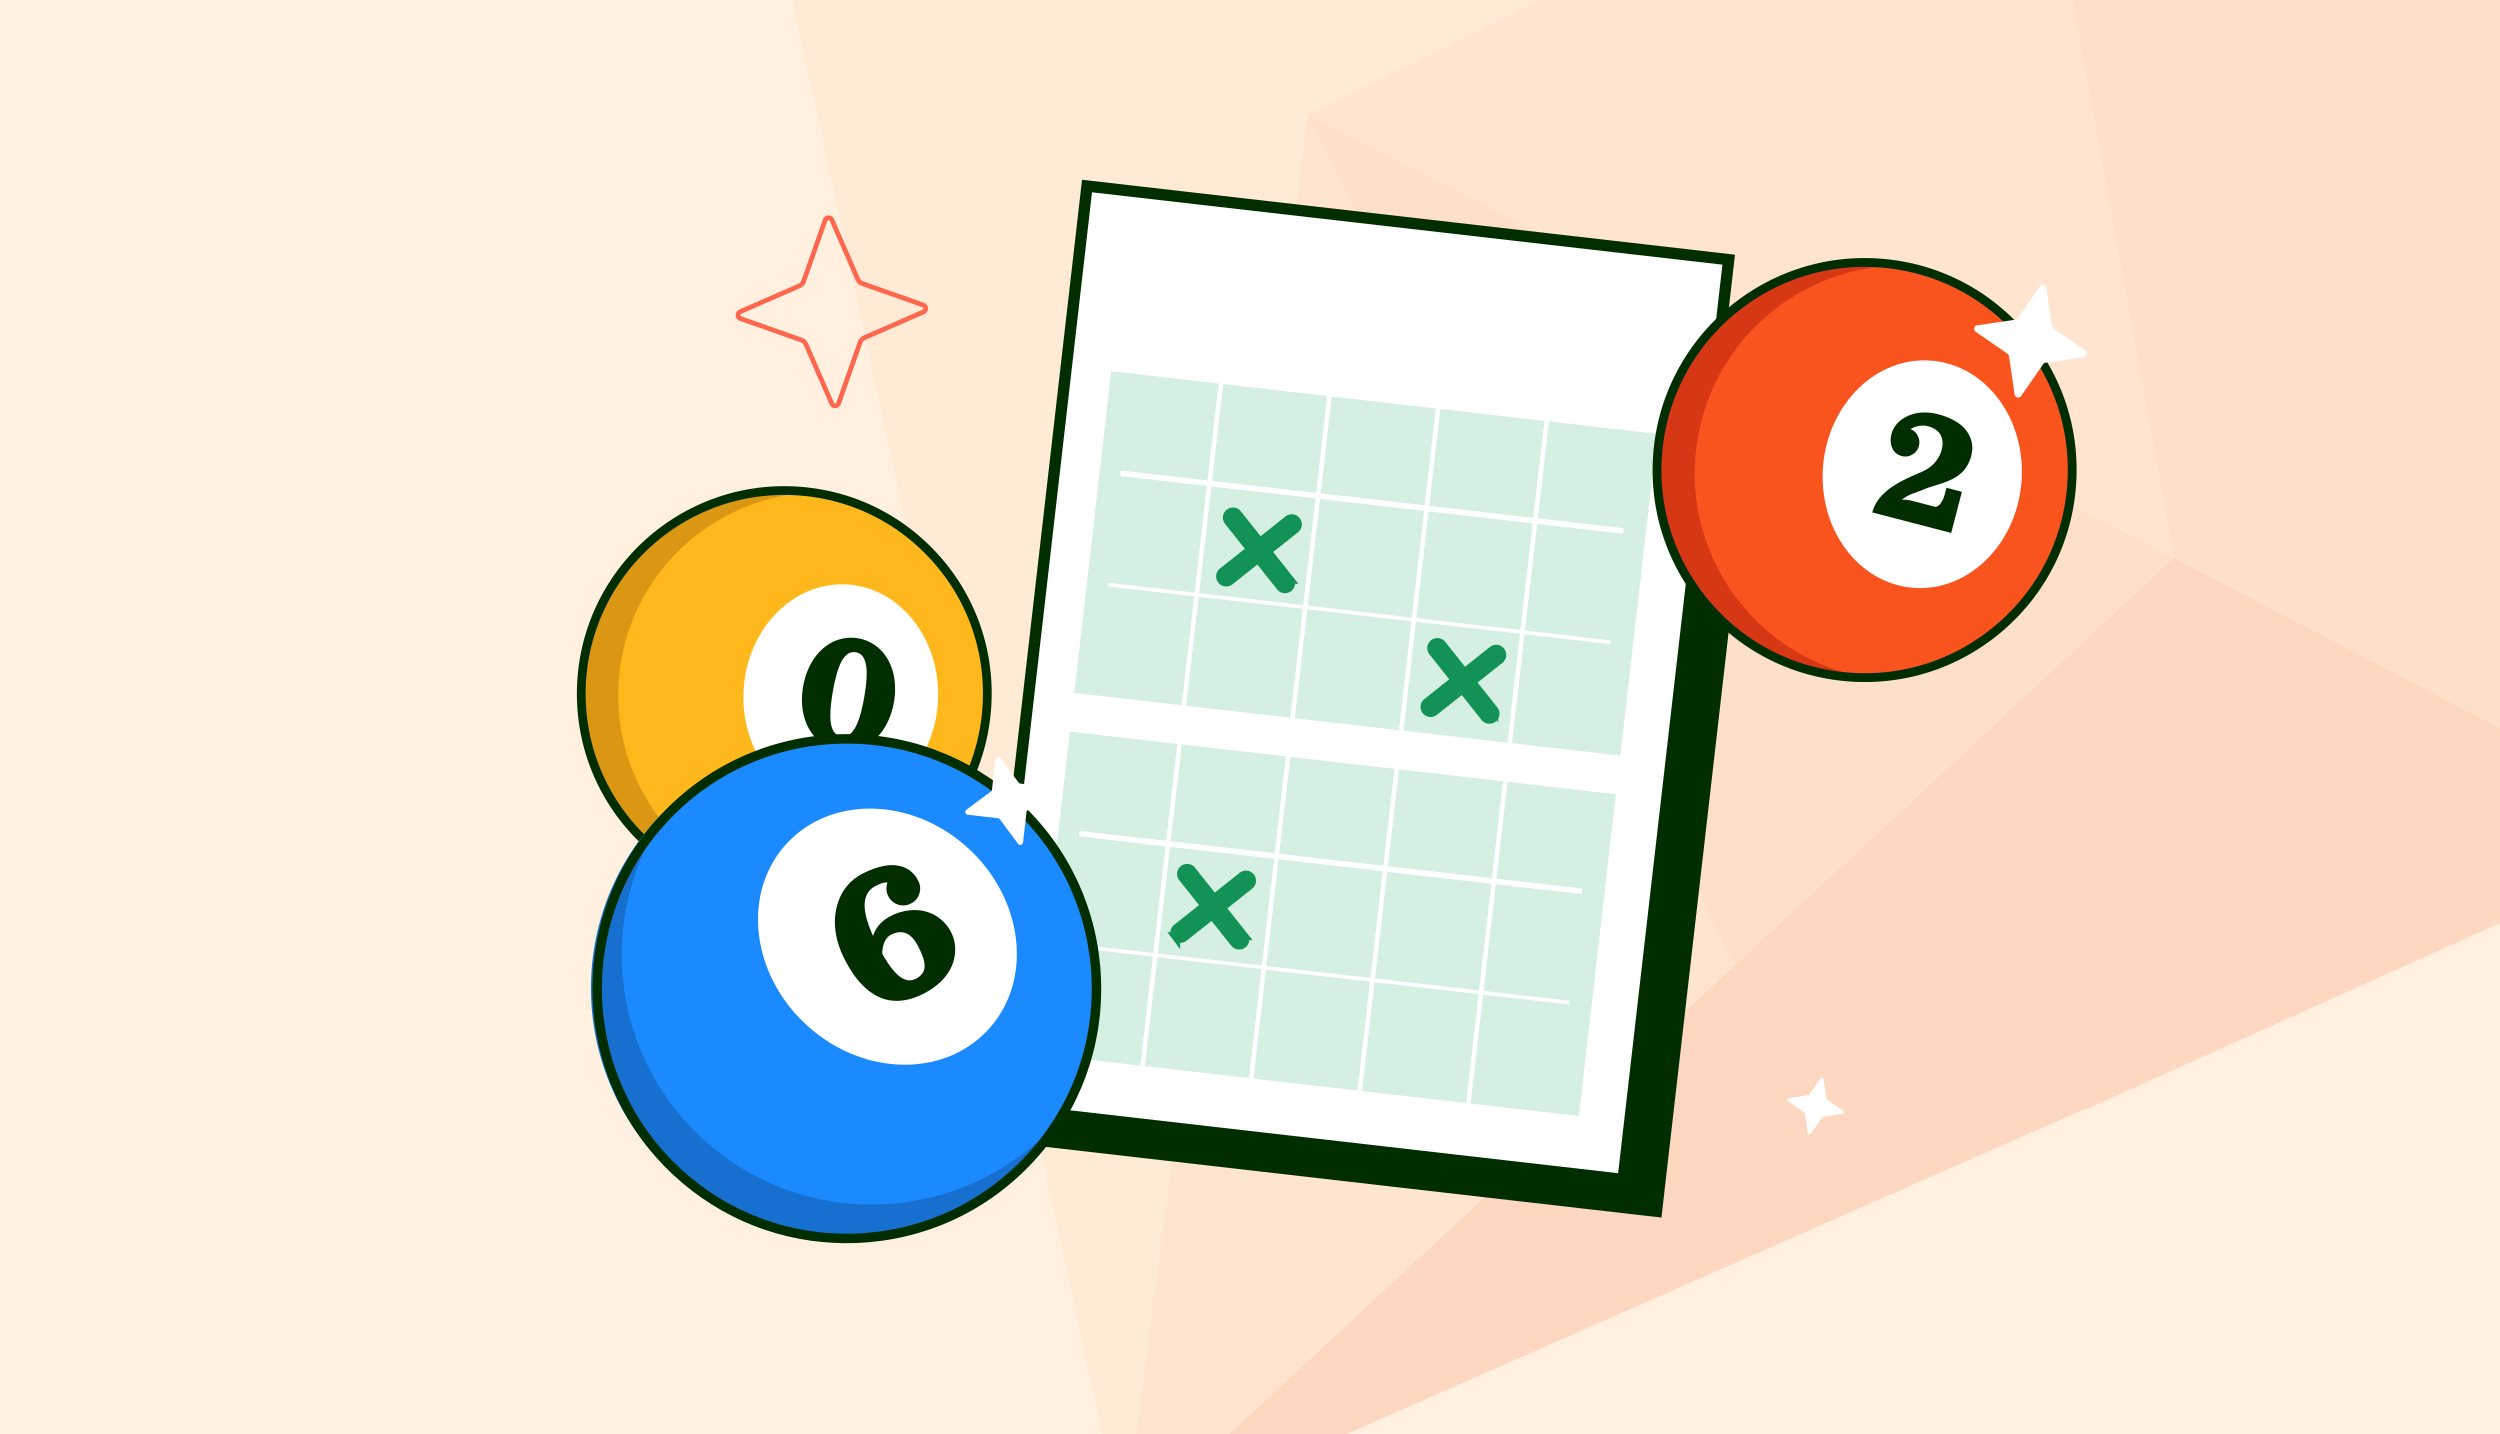 <svg width="441" height="253" fill="none" xmlns="http://www.w3.org/2000/svg"><rect width="100%" height="100%" fill="#333333" stroke="none"/><g clip-path="url(#a)"><path fill="#FFF0DF" d="M0 0H441V253H0z"/><g opacity=".16"><path d="M383.455 98.32l-46.149 42.916 30.705 54.436 108.425-48.785-92.981-48.567z" fill="#F9541D"/><path d="M247.495-98.92l39.026 91.501 71.258-35.196L247.495-98.92z" fill="#FB8A54"/><path d="M230.592 20.137L383.624 98.34 357.782-42.614l-127.19 62.75z" fill="#FDAB76"/><path d="M197.963 270.392l170.073-74.89-30.727-54.266-139.346 129.156z" fill="#F9541D"/><path d="M198.155 270.243l107.891-100.114-75.452-149.992-32.439 250.106z" fill="#FDAB76"/><path d="M230.587 20.135l-97.19-49.645 64.728 299.921 32.462-250.276z" fill="#FECEA4"/><path d="M230.589 20.136l75.429 150.162 77.431-71.98-152.86-78.182z" fill="#FB8A54"/><path d="M133.227-29.531l97.361 49.667 55.933-27.554-38.878-91.307L133.227-29.53z" fill="#FECEA4"/><path d="M469.279 14.473L357.79-42.61l25.662 140.927 92.96 48.738-7.133-132.583z" fill="#FB8A54"/></g><path d="M203.215 48.531L309.401 60.72 291.89 213.282l-106.186-12.188 17.511-152.563z" fill="#002E00" stroke="#002E00" stroke-width="2.702"/><path d="M191.75 32.816l113.192 12.992-18.624 162.257-113.192-12.992L191.75 32.816z" fill="#fff" stroke="#002E00" stroke-width="2"/><path d="M292.331 76.543l-96.308-11.055-6.513 56.746 96.308 11.054 6.513-56.746z" fill="#D5EFE2"/><path d="M266.283 131.378a.404.404 0 01-.354-.446l6.493-56.566a.403.403 0 01.445-.353c.22.025.379.225.354.445l-6.493 56.566a.403.403 0 01-.445.354zM247.129 129.179a.403.403 0 01-.354-.445l6.493-56.566a.403.403 0 01.799.092l-6.493 56.566a.403.403 0 01-.445.353zM227.971 126.981a.403.403 0 01-.353-.445l6.492-56.566a.404.404 0 01.8.092l-6.493 56.565a.404.404 0 01-.446.354zM208.814 124.781a.403.403 0 01-.354-.445l6.493-56.566a.403.403 0 01.799.092l-6.492 56.566a.403.403 0 01-.446.353z" fill="#fff"/><path d="M286.162 94.14l-88.388-10.146c-.107-.012-.169-.245-.137-.517.031-.273.144-.486.251-.473l88.388 10.145c.107.012.169.245.138.517-.032.273-.145.485-.252.473zM283.928 113.611l-88.388-10.145c-.107-.012-.178-.171-.157-.352.021-.182.125-.32.232-.308l88.389 10.145c.106.013.177.171.156.353-.021.181-.125.32-.232.307z" fill="#fff"/><path d="M285.033 140.113l-96.307-11.054-6.514 56.745 96.308 11.054 6.513-56.745z" fill="#D5EFE2"/><path d="M258.985 194.948a.404.404 0 01-.354-.446l6.493-56.565a.403.403 0 01.799.091l-6.492 56.566a.404.404 0 01-.446.354zM239.832 192.749a.403.403 0 01-.354-.445l6.493-56.566a.403.403 0 01.799.092l-6.493 56.565a.403.403 0 01-.445.354zM220.674 190.551a.404.404 0 01-.354-.446l6.493-56.565a.403.403 0 01.799.091l-6.493 56.566a.403.403 0 01-.445.354zM201.516 188.352a.403.403 0 01-.353-.446l6.492-56.565a.403.403 0 01.8.091l-6.493 56.566a.404.404 0 01-.446.354z" fill="#fff"/><path d="M278.865 157.709l-88.389-10.145c-.107-.012-.169-.245-.137-.517.031-.272.144-.485.251-.473l88.388 10.145c.107.013.169.245.138.518-.032.272-.145.485-.251.472zM276.63 177.182l-88.388-10.146c-.107-.012-.178-.17-.157-.352.021-.181.126-.32.232-.308l88.389 10.146c.107.012.177.17.156.352-.021.181-.125.32-.232.308z" fill="#fff"/><path d="M217.792 166.371l-.006-.007-9.177-11.557a1.027 1.027 0 111.61-1.278l9.176 11.557a1.027 1.027 0 01-.92 1.659l-.683-.374zm0 0l.006.008m-.006-.008l.006.008m0 0c.168.201.406.335.674.366l-.674-.366z" fill="#129355" stroke="#129355" stroke-width="1.5"/><path d="M207.426 165.182l-.006-.008a1.027 1.027 0 01.165-1.444l11.556-9.177a1.027 1.027 0 111.279 1.61l-11.556 9.177c-.23.182-.504.244-.755.216l-.683-.374zm0 0l.006.007m-.006-.007l.006.007m0 0c.168.201.406.335.674.366l-.674-.366zM225.876 103.511l-.006-.007-9.177-11.557a1.027 1.027 0 111.61-1.278l9.176 11.556a1.027 1.027 0 01-.92 1.66l-.683-.374zm0 0l.006.007m-.006-.007l.006.007m0 0c.168.201.406.335.674.367l-.674-.367z" fill="#129355" stroke="#129355" stroke-width="1.5"/><path d="M215.509 102.321l-.005-.007a1.027 1.027 0 01.165-1.444l11.556-9.177a1.027 1.027 0 111.279 1.61l-11.556 9.176c-.23.183-.504.244-.755.216l-.684-.374zm0 0l.007.008m-.007-.008l.007.008m0 0c.168.2.406.334.674.366l-.674-.366zM261.934 126.54l-.006-.007-9.179-11.559a1.027 1.027 0 111.61-1.278m7.575 12.844l-7.575-12.844m7.575 12.844l.006.008m-.006-.008l.006.008m-7.581-12.852l9.179 11.558a1.029 1.029 0 01-.921 1.66h-.003m-8.255-13.218l8.255 13.218m-.674-.366c.168.2.406.335.674.366m-.674-.366l.674.366" fill="#129355" stroke="#129355" stroke-width="1.5"/><path d="M251.565 125.35l-.006-.007a1.027 1.027 0 01.166-1.444l11.559-9.179a1.027 1.027 0 111.278 1.61l-11.559 9.178c-.23.183-.503.244-.755.216l-.683-.374zm0 0l.006.008m-.006-.008l.006.008m0 0c.168.2.406.334.674.366l-.674-.366z" fill="#129355" stroke="#129355" stroke-width="1.5"/><path d="M318.384 196.426l.497 3.383c.042.283.41.371.576.134l1.945-2.811a.32.32 0 01.216-.134l3.382-.497a.318.318 0 00.135-.576l-2.812-1.945a.318.318 0 01-.133-.216l-.498-3.382a.318.318 0 00-.575-.135l-1.946 2.812a.322.322 0 01-.215.133l-3.383.498a.317.317 0 00-.134.575l2.811 1.946c.071.049.12.127.134.215z" fill="#fff"/><path fill-rule="evenodd" clip-rule="evenodd" d="M141.15 50.815a1.896 1.896 0 001.017-1.102l.001-.003 3.777-10.724v-.002a.226.226 0 01.419-.017l4.554 10.435a1.9 1.9 0 001.101 1.02h.002l10.707 3.785h.001a.226.226 0 01.018.42l-10.417 4.56a1.897 1.897 0 00-1.018 1.103l-.001.002-3.777 10.724v.001a.225.225 0 01-.418.018L142.561 60.6a1.895 1.895 0 00-1.1-1.02h-.003l-10.706-3.785h-.002a.226.226 0 01-.017-.42l10.417-4.56zm-10.751 3.797c-.872.383-.834 1.642.072 1.967l10.715 3.787c.271.095.495.303.616.575l4.552 10.428c.382.874 1.639.835 1.963-.072l3.78-10.732c.094-.272.302-.496.573-.618l10.41-4.557c.872-.383.834-1.642-.072-1.967l-10.714-3.787a1.065 1.065 0 01-.617-.575l-4.551-10.428c-.382-.874-1.64-.835-1.964.072l-3.779 10.732a1.069 1.069 0 01-.574.618l-10.41 4.557z" fill="#FF664E"/><path d="M135.216 158.02c19.702 1.726 37.076-12.847 38.806-32.549 1.73-19.702-12.84-37.072-32.542-38.798-19.702-1.725-37.077 12.848-38.807 32.55-1.729 19.702 12.84 37.072 32.543 38.797z" fill="#FFB81C"/><path d="M109.094 120.954c.892-18.655 15.91-33.294 34.216-34.073a36.157 36.157 0 00-3.25-.304c-19.754-.94-36.535 14.312-37.482 34.067-.944 19.754 14.304 36.531 34.06 37.473 1.098.051 2.186.052 3.266.006-18.15-2.513-31.701-18.512-30.808-37.167l-.002-.002z" fill="#DB9614"/><path d="M110.677 145.508c-5.844-6.967-8.807-15.743-8.37-24.879.951-19.873 17.894-35.27 37.765-34.326 9.628.46 18.499 4.64 24.981 11.771 6.481 7.129 9.797 16.36 9.336 25.987-.461 9.628-4.644 18.499-11.777 24.983-7.133 6.484-16.365 9.801-25.99 9.341-9.628-.459-18.499-4.639-24.981-11.771-.33-.363-.654-.733-.968-1.106h.004zm54.926-45.978a35.81 35.81 0 00-.953-1.09c-6.384-7.022-15.121-11.14-24.604-11.592-19.574-.932-36.26 14.233-37.197 33.806-.451 9.481 2.813 18.57 9.197 25.596 6.383 7.022 15.12 11.141 24.604 11.593 9.482.45 18.571-2.817 25.599-9.202 7.025-6.385 11.145-15.122 11.599-24.606.431-8.998-2.49-17.643-8.245-24.505z" fill="#002E00" stroke="#002E00"/><path d="M147.375 142.367c9.471.451 17.57-7.975 18.088-18.82.519-10.845-6.739-20.002-16.21-20.453-9.472-.451-17.571 7.975-18.089 18.821-.519 10.845 6.739 20.002 16.211 20.452z" fill="#fff"/><path d="M149.215 112.554a7.177 7.177 0 012.188.048 7.105 7.105 0 012.068.694c.651.33 1.237.744 1.758 1.242a7.755 7.755 0 011.36 1.751c.391.671.695 1.398.913 2.182.218.778.345 1.63.379 2.556.04.922-.024 1.87-.194 2.845-.17.975-.43 1.891-.781 2.75a11.105 11.105 0 01-1.222 2.277c-.469.659-1 1.238-1.595 1.737-.589.5-1.213.896-1.872 1.188a7.327 7.327 0 01-2.075.574 7.096 7.096 0 01-2.18-.047 7.175 7.175 0 01-2.076-.694 7.394 7.394 0 01-1.751-1.241 7.892 7.892 0 01-1.367-1.753 9.471 9.471 0 01-.907-2.172 11.43 11.43 0 01-.386-2.558c-.035-.926.033-1.876.203-2.851.17-.975.427-1.89.772-2.744.35-.859.76-1.618 1.229-2.276a9.359 9.359 0 011.589-1.745 7.898 7.898 0 011.88-1.188 7.355 7.355 0 012.067-.575zm1.759 2.511a1.985 1.985 0 00-.995.065c-.304.105-.602.318-.896.637-.292.313-.565.739-.817 1.277-.252.537-.493 1.22-.722 2.047a31.185 31.185 0 00-.632 2.903 30.83 30.83 0 00-.387 2.946c-.064.856-.069 1.579-.013 2.171.055.591.167 1.086.335 1.486.17.394.379.692.63.894.255.203.56.336.914.398a1.86 1.86 0 001.229-.183c.379-.203.739-.569 1.079-1.096.347-.532.665-1.267.955-2.205.297-.942.563-2.091.799-3.445.236-1.355.374-2.523.413-3.505.045-.986-.007-1.785-.154-2.398-.141-.617-.355-1.082-.644-1.397a1.839 1.839 0 00-1.094-.595z" fill="#002E00"/><path d="M180.5 205.473c17.203-17.207 17.203-45.107 0-62.314-17.204-17.208-45.296-17.209-62.5-.001s-17.203 45.107.001 62.314c17.204 17.208 45.295 17.209 62.499.001z" fill="#1C8AFF"/><path d="M123.857 200.79c-16.879-15.59-18.804-41.32-5.065-59.191a44.405 44.405 0 00-2.856 2.822c-16.504 17.878-15.396 45.755 2.478 62.266 17.873 16.508 45.743 15.4 62.251-2.478a44.453 44.453 0 002.588-3.074c-16.719 15.122-42.513 15.246-59.393-.345h-.003z" fill="#1770D0"/><path d="M149.322 218.795c-11.188 0-21.804-4.145-30.07-11.78-17.98-16.608-19.098-44.753-2.497-62.738 8.045-8.713 18.999-13.769 30.846-14.241 11.845-.472 23.167 3.7 31.877 11.747 8.711 8.046 13.766 19.003 14.238 30.853.472 11.85-3.699 23.175-11.743 31.884-8.045 8.713-18.999 13.77-30.847 14.242-.602.023-1.208.037-1.807.037l.003-.004zm.087-88.126c-.593 0-1.185.013-1.781.037-11.667.465-22.457 5.444-30.381 14.027-16.354 17.713-15.252 45.432 2.457 61.79 8.581 7.923 19.729 12.031 31.399 11.569 11.667-.465 22.457-5.445 30.381-14.027 7.921-8.582 12.028-19.733 11.566-31.406-.465-11.669-5.443-22.461-14.023-30.387-8.142-7.521-18.601-11.603-29.618-11.603z" fill="#002E00" stroke="#002E00"/><path d="M181.072 143.27l-.608 5.327a.498.498 0 01-.894.24l-3.186-4.309a.501.501 0 00-.344-.198l-5.318-.609a.5.5 0 01-.24-.896l4.302-3.19a.504.504 0 00.198-.345l.609-5.326a.498.498 0 01.894-.24l3.186 4.308c.08.11.204.182.343.199l5.319.609a.5.5 0 01.24.896l-4.302 3.19a.499.499 0 00-.199.344zM174.308 181.638c7.914-8.572 6.374-22.868-3.439-31.932-9.812-9.063-24.182-9.462-32.096-.89-7.913 8.572-6.374 22.868 3.439 31.932 9.813 9.063 24.183 9.461 32.096.89z" fill="#fff"/><path d="M161.995 155.406c.368.736.423 1.493.164 2.274a2.854 2.854 0 01-1.487 1.711 2.882 2.882 0 01-2.269.173 2.887 2.887 0 01-1.716-1.495 2.953 2.953 0 01-.316-1.17c-.02-.412.04-.809.181-1.191-.366-.135-1.04.044-2.024.538a3.836 3.836 0 00-1.128.835c-.298.33-.526.745-.683 1.246-.154.492-.216 1.059-.184 1.701.028.636.166 1.387.413 2.252.245.86.601 1.806 1.07 2.837.198-.708.567-1.374 1.105-1.997.539-.623 1.228-1.145 2.069-1.567a9.33 9.33 0 013.152-.958c1.067-.121 2.067-.051 3 .207a6.959 6.959 0 012.582 1.341 7.175 7.175 0 011.891 2.384c.219.436.386.899.5 1.389a6.41 6.41 0 01.176 1.551 7.097 7.097 0 01-.78 3.329 9.332 9.332 0 01-1.077 1.64 9.752 9.752 0 01-1.612 1.525c-.641.501-1.365.954-2.172 1.359-1.2.602-2.358.982-3.475 1.142-1.112.156-2.155.105-3.129-.154-.971-.267-1.897-.726-2.777-1.378-.881-.652-1.696-1.464-2.447-2.436-.748-.981-1.451-2.127-2.108-3.437a15.78 15.78 0 01-1.349-3.766c-.267-1.263-.35-2.457-.25-3.58.101-1.123.35-2.172.747-3.146.4-.982.952-1.854 1.657-2.616a8.665 8.665 0 012.482-1.858c2.416-1.211 4.458-1.679 6.127-1.402 1.671.269 2.893 1.175 3.667 2.717zm-6.365 12.846c.607 1.058 1.181 1.933 1.721 2.624.546.688 1.058 1.192 1.537 1.512.485.317.939.498 1.362.542.426.035.849-.053 1.269-.263.332-.167.611-.355.837-.566.224-.216.394-.436.51-.66.119-.232.19-.49.215-.772a3.735 3.735 0 00-.018-.821 4.956 4.956 0 00-.225-.905 10.322 10.322 0 00-.362-.929c-.125-.29-.281-.62-.466-.991-.344-.685-.716-1.232-1.114-1.641-.397-.417-.802-.688-1.217-.812a2.806 2.806 0 00-1.228-.11c-.401.056-.82.193-1.257.412-.492.247-.877.679-1.156 1.296-.278.617-.414 1.312-.408 2.084z" fill="#002E00"/><path d="M324.486 119.264c20.075 2.442 38.332-11.85 40.779-31.924 2.447-20.074-11.842-38.327-31.916-40.77-20.075-2.442-38.332 11.85-40.779 31.924-2.448 20.074 11.842 38.327 31.916 40.77z" fill="#F9541D"/><path d="M299.07 80.484c1.555-19.033 17.407-33.474 36.141-33.639a37.009 37.009 0 00-3.311-.422c-20.154-1.642-37.829 13.364-39.477 33.52-1.647 20.153 13.356 37.824 33.513 39.467 1.12.091 2.232.129 3.337.119-18.461-3.194-31.756-20.01-30.201-39.043l-.002-.002z" fill="#D63715"/><path d="M299.842 105.631c-5.731-7.321-8.457-16.392-7.695-25.712 1.657-20.275 19.502-35.425 39.776-33.775 9.823.8 18.744 5.379 25.122 12.89 6.377 7.51 9.447 17.056 8.644 26.878-.803 9.823-5.383 18.744-12.897 25.124-7.513 6.38-17.061 9.452-26.881 8.649-9.823-.801-18.744-5.379-25.122-12.89a38.64 38.64 0 01-.951-1.164h.004zm57.715-45.09a37.588 37.588 0 00-.936-1.146c-6.282-7.397-15.068-11.907-24.744-12.696-19.97-1.627-37.545 13.294-39.177 33.264-.789 9.673 2.234 19.073 8.515 26.474 6.281 7.396 15.068 11.906 24.743 12.695 9.674.787 19.076-2.238 26.478-8.52 7.398-6.283 11.91-15.07 12.701-24.745.751-9.18-1.936-18.116-7.58-25.326z" fill="#002E00" stroke="#002E00"/><path d="M337.449 103.687c9.664.787 18.23-7.544 19.135-18.61.904-11.064-6.197-20.672-15.861-21.459-9.664-.787-18.23 7.544-19.134 18.609-.904 11.064 6.197 20.672 15.86 21.46z" fill="#fff"/><path d="M330.278 90.397c.108-.419.256-.821.443-1.209a7.199 7.199 0 011.456-2.003c.318-.31.629-.587.934-.83.312-.248.664-.493 1.055-.736.393-.247.759-.464 1.098-.65a26.51 26.51 0 011.151-.581 46.767 46.767 0 012.257-1.012l.236-.1c.981-.424 1.774-.98 2.378-1.667.604-.688 1.01-1.435 1.22-2.242.276-1.064.204-1.957-.216-2.68-.414-.726-1.163-1.23-2.247-1.511-.474-.123-.99-.136-1.548-.04a3.752 3.752 0 00-1.472.571 2.37 2.37 0 011.282 1.189c.285.558.349 1.142.19 1.752a2.415 2.415 0 01-1.156 1.532 2.405 2.405 0 01-1.892.26 2.458 2.458 0 01-1.191-.698 2.485 2.485 0 01-.629-1.212 3.965 3.965 0 01.021-1.948 4.41 4.41 0 01.709-1.487c.336-.462.76-.863 1.273-1.203a6.734 6.734 0 011.723-.82c.633-.201 1.341-.305 2.123-.312a9.238 9.238 0 012.406.31c1.023.266 1.921.61 2.694 1.031.779.418 1.399.872 1.858 1.363a5.4 5.4 0 011.058 1.582c.246.564.383 1.125.411 1.68a5.468 5.468 0 01-.177 1.674 6.648 6.648 0 01-.586 1.51 5.51 5.51 0 01-.8 1.157c-.288.318-.622.61-1.003.878a7.291 7.291 0 01-1.122.652c-.362.17-.766.337-1.212.501-.446.164-.856.302-1.23.415a35.34 35.34 0 00-1.229.383c-.441.144-.819.282-1.134.416-.319.132-.696.276-1.129.433-.428.158-.768.285-1.019.38-.245.093-.53.23-.857.408-.321.18-.625.39-.913.626a5.997 5.997 0 011.778.18l3.932 1.021a.82.82 0 00.63-.094c.209-.124.39-.303.543-.538.157-.233.29-.476.399-.727.113-.25.202-.5.266-.746l.314-1.21 2.722.707-1.885 7.259-13.913-3.614z" fill="#002E00"/><path d="M354.39 62.841l.992 6.748a.634.634 0 001.148.269l3.881-5.609a.641.641 0 01.43-.266l6.748-.992a.635.635 0 00.269-1.15l-5.609-3.88a.639.639 0 01-.267-.43l-.992-6.748a.635.635 0 00-1.149-.269l-3.881 5.61a.637.637 0 01-.429.266l-6.748.992a.635.635 0 00-.269 1.149l5.609 3.88a.642.642 0 01.267.43z" fill="#fff"/></g><defs><clipPath id="a"><path fill="#fff" d="M0 0H441V253H0z"/></clipPath></defs></svg>